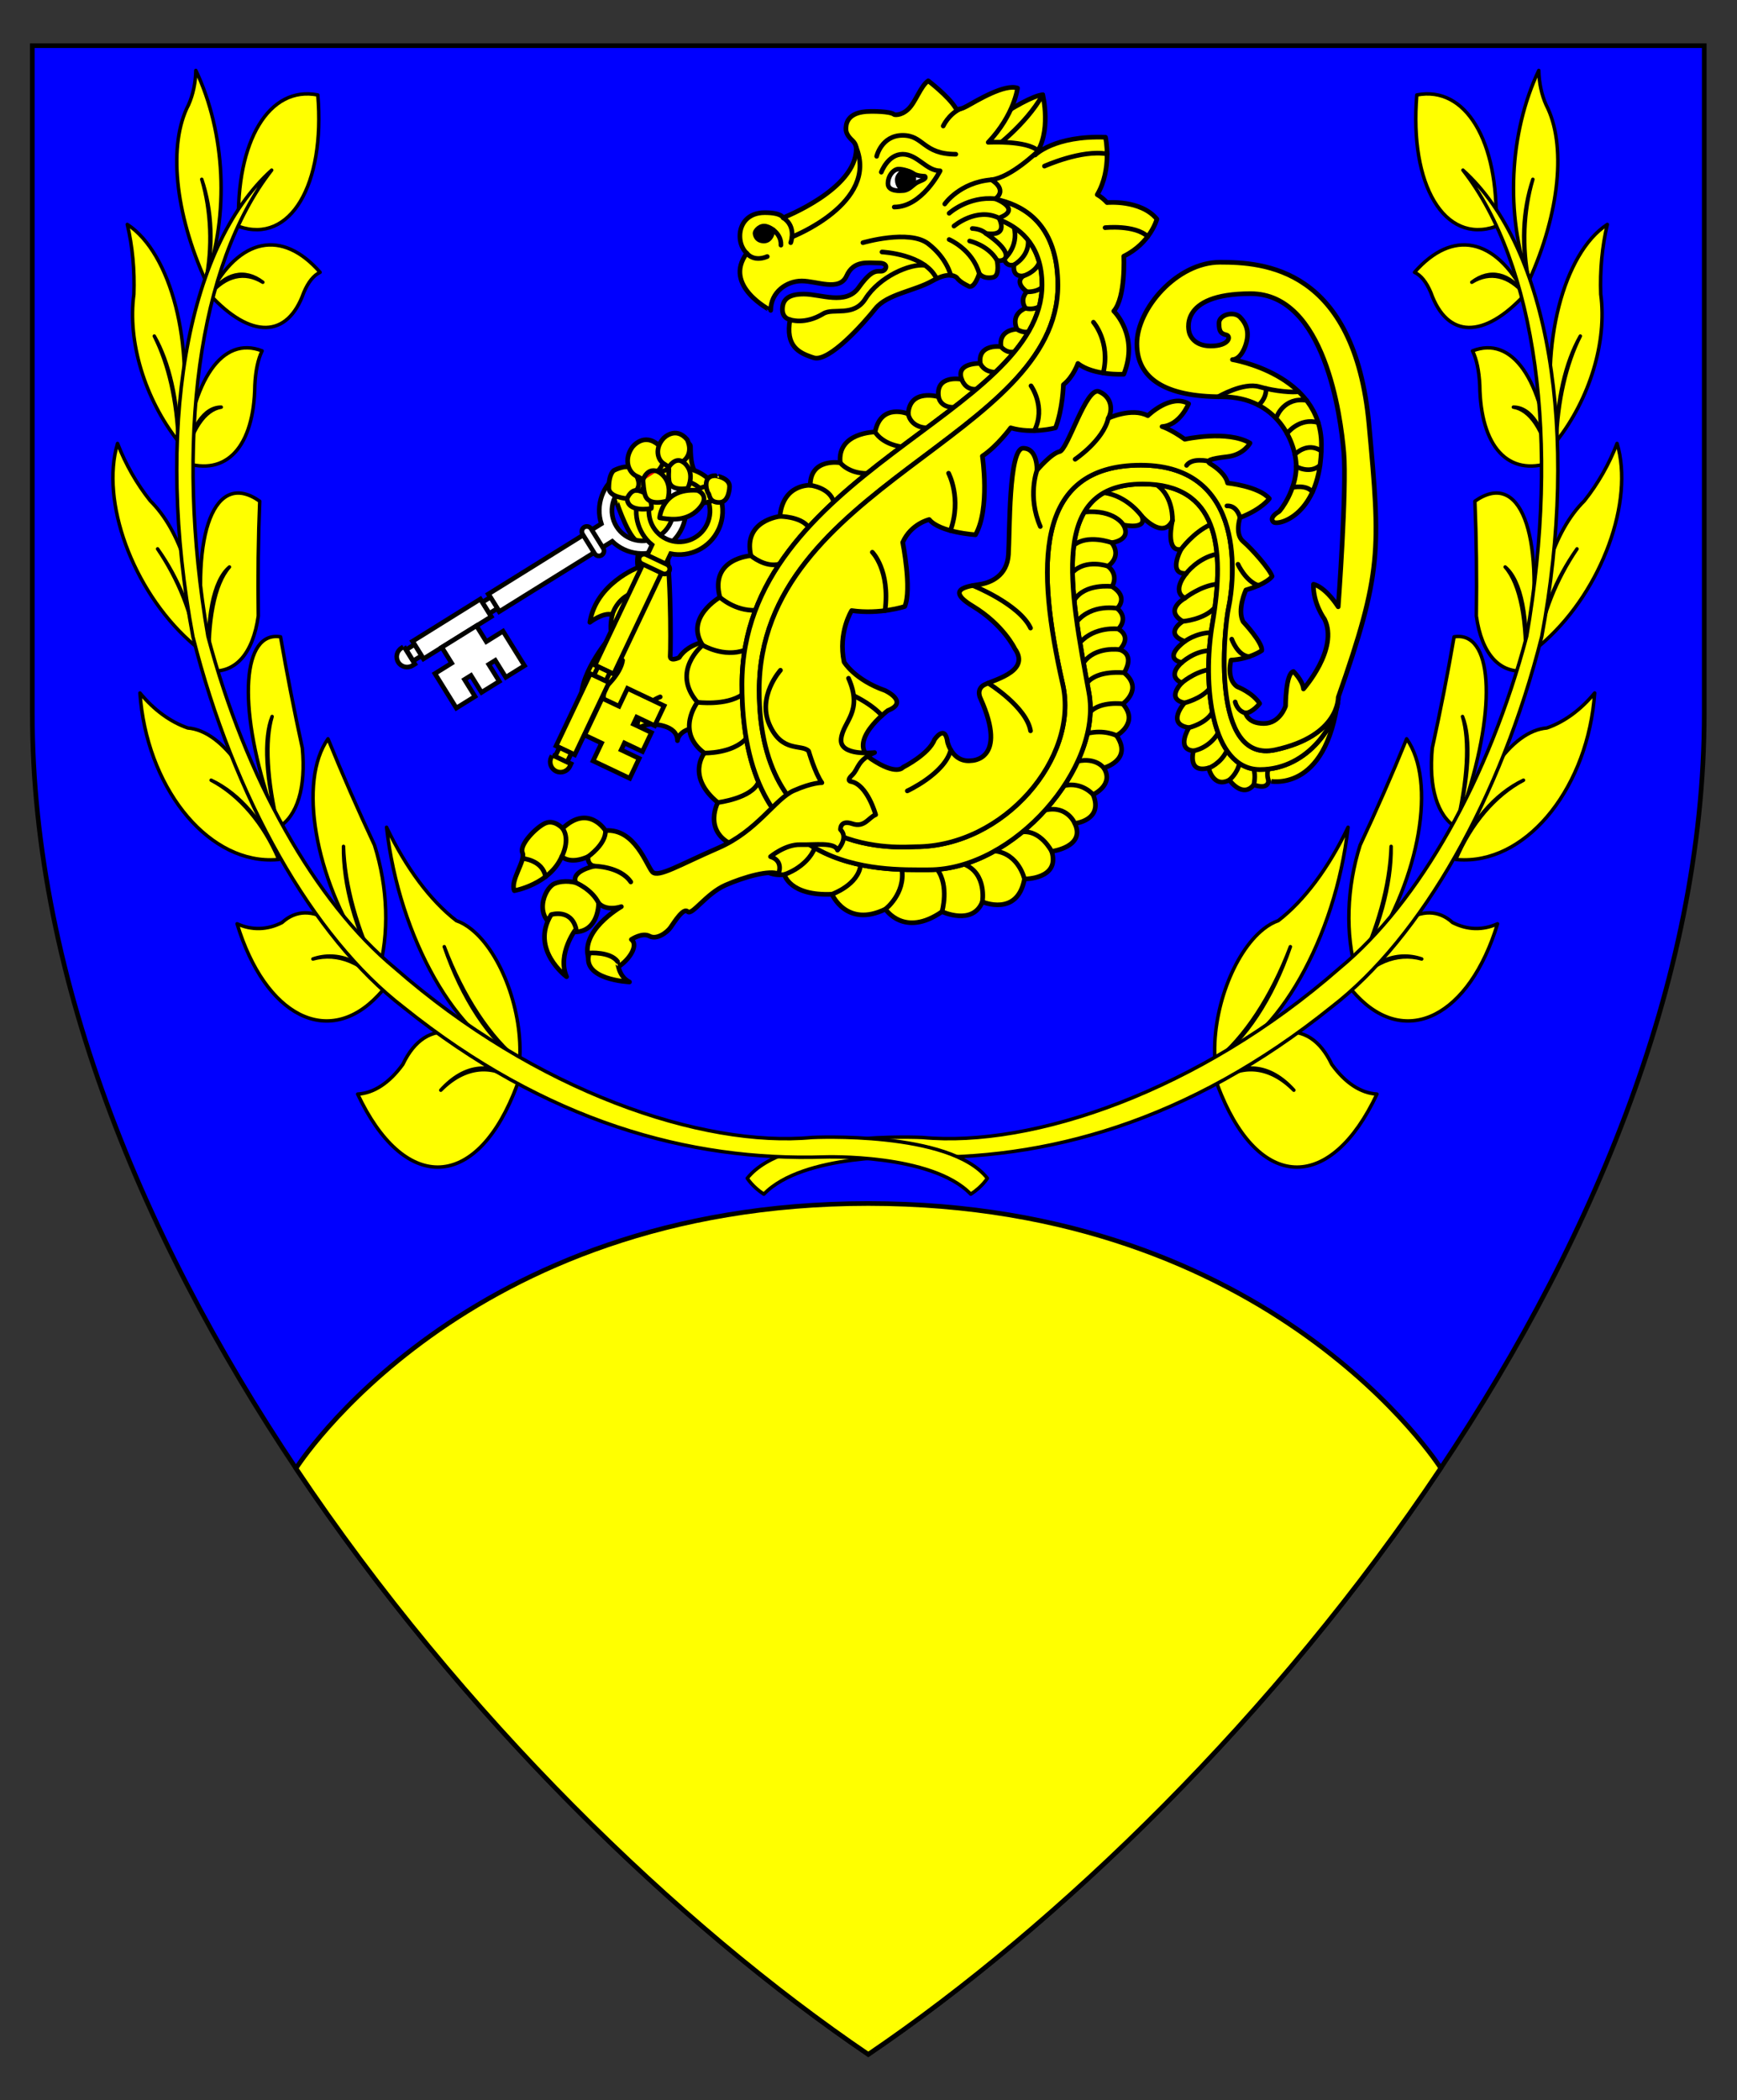 <?xml version="1.0" encoding="utf-8"?>
<!-- Generator: Adobe Illustrator 15.0.0, SVG Export Plug-In . SVG Version: 6.00 Build 0)  -->
<!DOCTYPE svg PUBLIC "-//W3C//DTD SVG 1.1//EN" "http://www.w3.org/Graphics/SVG/1.1/DTD/svg11.dtd">
<svg version="1.1" id="Field" xmlns="http://www.w3.org/2000/svg" xmlns:xlink="http://www.w3.org/1999/xlink" x="0px" y="0px"
	 width="373.75px" height="451.681px" viewBox="0 0 373.75 451.681" enable-background="new 0 0 373.75 451.681"
	 xml:space="preserve">
<rect x="0" y="0" width="373.75" height="451.681" fill="#333333" stroke="none"/>
<path fill="#0000FF" stroke="#000000" stroke-miterlimit="10" d="M366.703,9.828v143.516c0,115.989-100.547,234.656-179.875,288.484
	C107.5,388,6.953,269.333,6.953,153.344V9.828H366.703z"/>
<path fill="#FFFF00" stroke="#000000" stroke-miterlimit="10" d="M310.013,315.74c-35.523,53.134-82.188,98.27-123.185,126.088
	c-40.981-27.808-87.625-72.92-123.144-126.027c0,0,35.972-56.968,123.144-56.968S310.013,315.74,310.013,315.74z"/>
<g>
	<g>
		<path fill="#FFFF00" stroke="#000000" stroke-linecap="round" stroke-linejoin="round" stroke-miterlimit="3" d="M153.414,137.663
			c0,0-5.123,0.341-7.274,3.752c0,0-2.077,1.024-1.93-0.41c0.149-1.432,0.223-22.515-1.484-25.38h-4.75c0,0-1.261,4.708-0.668,6.413
			c0,0-9.053,3.412-10.39,11.804c0,0,2.895-2.252,4.824-1.638c0,0-0.668,2.865-0.073,4.368c0,0-6.828,7.641-6.606,13.917
			c0,0,3.042-0.272,5.047-2.523c0,0-1.781,9.824,1.409,14.191c0,0,4.675-6.414,8.685-6.414c0,0,5.566,0,5.566,3.547
			c0,0,0.073-2.934,5.789-2.934L153.414,137.663z"/>
		<path fill="none" stroke="#000000" stroke-linecap="round" stroke-linejoin="round" stroke-miterlimit="3" d="M131.742,132.204
			c0,0,0.892-3.48,4.452-4.708"/>
		<path fill="none" stroke="#000000" stroke-linecap="round" stroke-linejoin="round" stroke-miterlimit="3" d="M130.109,147.966
			c0,0,3.414-2.969,3.858-5.937"/>
		<path fill="none" stroke="#000000" stroke-linecap="round" stroke-linejoin="round" stroke-miterlimit="3" d="M136.995,156.846
			c0,0,0-4.924,5.063-6.97"/>
	</g>
	<g>
		<path fill="#FFFF00" stroke="#000000" stroke-linecap="round" stroke-linejoin="round" stroke-miterlimit="3" d="M136.938,116.307
			c0,0,3.963,2.623,6.605-0.682c2.746-3.434,7.946-8.575,10.916-9.621c-4.113-3.458-5.879-3.502-5.879-9.915
			c0-3.301-15.278,1.66-16.317,10.666C132.262,106.755,134.79,114.789,136.938,116.307z"/>
		<g>
			<path fill="#FFFFFF" stroke="#000000" stroke-miterlimit="10" d="M141.731,115.323c-3.098,1.926-7.161,0.991-9.075-2.089
				c-1.914-3.079-0.954-7.137,2.144-9.063c3.099-1.925,7.162-0.99,9.075,2.09C145.79,109.341,144.831,113.398,141.731,115.323z
				 M105.058,127.772l2.345,3.774l24.332-15.123c2.992,2.915,7.707,3.526,11.433,1.21c4.382-2.723,5.739-8.461,3.032-12.816
				c-2.707-4.355-8.453-5.678-12.834-2.955c-3.726,2.316-5.265,6.813-3.977,10.786L105.058,127.772z"/>
			<path fill="#FFFFFF" stroke="#000000" stroke-miterlimit="10" d="M129.445,119.405c-0.508,0.315-1.175,0.16-1.49-0.348
				l-2.601-4.185c-0.316-0.508-0.16-1.175,0.347-1.491l0,0c0.508-0.315,1.175-0.159,1.491,0.348l2.601,4.185
				C130.108,118.422,129.953,119.09,129.445,119.405L129.445,119.405z"/>
			
				<rect x="94.962" y="126.681" transform="matrix(0.528 0.849 -0.849 0.528 160.777 -18.671)" fill="#FFFFFF" stroke="#000000" stroke-miterlimit="10" width="4.444" height="17.202"/>
			<polygon fill="#FFFFFF" stroke="#000000" stroke-miterlimit="10" points="95.066,139.214 97.187,142.625 93.583,144.865 
				98.19,152.278 102.206,149.783 99.943,146.142 101.346,145.271 103.609,148.91 105.52,147.723 107.431,146.536 105.168,142.895 
				106.571,142.023 108.834,145.663 112.85,143.167 108.241,135.753 104.636,137.994 102.517,134.583 			"/>
			<path fill="#FFFFFF" stroke="#000000" stroke-miterlimit="10" d="M86.916,139.048l2.346,3.773l-0.508,0.316
				c-1.042,0.647-2.413,0.328-3.06-0.715c-0.647-1.041-0.328-2.412,0.714-3.059l0.388-0.241"/>
			
				<rect x="103.935" y="129.175" transform="matrix(0.528 0.849 -0.849 0.528 160.326 -28.013)" fill="#FFFFFF" stroke="#000000" stroke-miterlimit="10" width="2.848" height="2.05"/>
			
				<rect x="87.559" y="139.325" transform="matrix(0.528 0.849 -0.849 0.528 161.253 -9.293)" fill="#FFFFFF" stroke="#000000" stroke-miterlimit="10" width="2.848" height="2.107"/>
		</g>
		<g>
			<path fill="#FFFF00" stroke="#000000" stroke-miterlimit="10" d="M152.127,112.754c-1.563,3.295-5.487,4.707-8.763,3.152
				c-3.275-1.554-4.663-5.486-3.1-8.781c1.564-3.296,5.488-4.708,8.763-3.152C152.303,105.527,153.691,109.458,152.127,112.754z
				 M128.018,143.064l4.014,1.906l12.282-25.882c4.093,0.833,8.389-1.204,10.27-5.167c2.211-4.66,0.249-10.221-4.384-12.419
				s-10.181-0.203-12.393,4.458c-1.88,3.964-0.742,8.579,2.491,11.223L128.018,143.064z"/>
			<path fill="#FFFF00" stroke="#000000" stroke-miterlimit="10" d="M144.002,122.834c-0.256,0.54-0.901,0.77-1.441,0.513
				l-4.452-2.112c-0.541-0.256-0.77-0.901-0.515-1.441l0,0c0.257-0.54,0.903-0.77,1.442-0.514l4.451,2.112
				C144.028,121.648,144.258,122.294,144.002,122.834L144.002,122.834z"/>
			
				<rect x="123.237" y="145.039" transform="matrix(0.903 0.429 -0.429 0.903 77.97 -38.947)" fill="#FFFF00" stroke="#000000" stroke-miterlimit="10" width="4.444" height="17.202"/>
			<polygon fill="#FFFF00" stroke="#000000" stroke-miterlimit="10" points="125.805,158.092 129.434,159.814 127.614,163.647 
				135.5,167.389 137.527,163.118 133.655,161.28 134.363,159.789 138.235,161.626 139.2,159.593 140.165,157.561 136.292,155.723 
				137,154.23 140.873,156.068 142.9,151.797 135.013,148.055 133.194,151.889 129.566,150.167 			"/>
			<path fill="#FFFF00" stroke="#000000" stroke-miterlimit="10" d="M118.861,162.363l4.014,1.904l-0.257,0.541
				c-0.526,1.108-1.851,1.581-2.96,1.055c-1.107-0.525-1.58-1.852-1.054-2.959l0.195-0.412"/>
			
				<rect x="128.162" y="143.918" transform="matrix(0.903 0.429 -0.429 0.903 74.687 -41.57)" fill="#FFFF00" stroke="#000000" stroke-miterlimit="10" width="2.849" height="2.05"/>
			
				<rect x="119.896" y="161.309" transform="matrix(0.903 0.429 -0.429 0.903 81.297 -36.329)" fill="#FFFF00" stroke="#000000" stroke-miterlimit="10" width="2.848" height="2.107"/>
		</g>
		<g>
			<path fill="#FFFF00" stroke="#000000" stroke-linecap="round" stroke-linejoin="round" stroke-miterlimit="3" d="
				M132.114,101.161c0,0,3.265-1.707,4.229,0c0.965,1.704,1.559,3.001,0.595,4.298c0,0,1.336,0.068,2.448,1.091
				c0,0,1.04,1.707,0.743,2.798c0,0-5.047,1.023-5.196-2.116c0,0-3.932-0.257-3.932-2.277
				C131.001,101.774,132.114,101.161,132.114,101.161z"/>
			<path fill="#FFFF00" stroke="#000000" stroke-linecap="round" stroke-linejoin="round" stroke-miterlimit="3" d="M136.047,96.18
				c0,0,2.487-3.377,5.789-0.342c0,0,2.264,3.104-0.372,5.527c0,0,3.563,1.5,2.153,6.345c0,0-4.081,1.363-4.825-1.296
				c-0.742-2.661,0.223-3.138-1.707-3.958C135.156,101.638,134.19,98.772,136.047,96.18z"/>
			<path fill="#FFFF00" stroke="#000000" stroke-linecap="round" stroke-linejoin="round" stroke-miterlimit="3" d="M142.787,94.25
				c0,0,2.559-2.683,5.066,0.284c0,0,1.596,2.92-0.976,4.759c0,0,2.914,1.661,1.116,5.724c0,0-3.705,0.776-4.034-1.608
				c-0.33-2.386,0.564-2.702-1.012-3.605C141.369,98.9,140.871,96.315,142.787,94.25z"/>
			<path fill="#FF0000" stroke="#000000" stroke-linecap="round" stroke-linejoin="round" stroke-miterlimit="3" d="
				M138.292,103.404c0,0,0.789-2.907,3.172-2.039"/>
			<path fill="#FF0000" stroke="#000000" stroke-linecap="round" stroke-linejoin="round" stroke-miterlimit="3" d="
				M134.933,107.232c0,0,0.658-1.773,2.005-1.773"/>
			<path fill="none" stroke="#000000" stroke-linecap="round" stroke-linejoin="round" stroke-miterlimit="3" d="M143.948,100.402
				c0,0,1.264-2.107,2.929-1.109"/>
			<path fill="#FFFF00" stroke="#000000" stroke-linecap="round" stroke-linejoin="round" stroke-miterlimit="3" d="
				M149.158,105.914c0,0,1.979-1.501,3.116-1.273c0,0,1.882,1.229,1.634,2.775c0,0-2.028,1.063-3.711,0.646
				C148.514,107.642,149.158,105.914,149.158,105.914z"/>
			<path fill="#FFFF00" stroke="#000000" stroke-linecap="round" stroke-linejoin="round" stroke-miterlimit="3" d="
				M141.937,111.373c0,0,0.443-6.46,8.113-5.914c0,0,3.065,1.092,0.247,4.048C147.476,112.464,143.568,111.6,141.937,111.373z"/>
			<path fill="#FFFF00" stroke="#000000" stroke-linecap="round" stroke-linejoin="round" stroke-miterlimit="3" d="
				M156.976,104.617c0,0,0,3.444-2.227,3.444s-2.027-1.692-2.326-1.965c-0.297-0.273-1.488-3.792,1.507-3.792
				C153.93,102.304,156.976,102.729,156.976,104.617z"/>
		</g>
	</g>
	<g>
		<path fill="#FFFF00" stroke="#000000" stroke-linecap="round" stroke-linejoin="round" stroke-miterlimit="3" d="M287.943,149.989
			c0,5.186-6.285,15.511-16.825,15.511c-10.537,0-12.467-18.33-10.241-31.385c2.852-16.716,1.04-30.02-14.991-30.02
			c-20.186,0-15.74,22.318-11.576,44.893c2.967,16.103-16.18,38.072-34.439,38.072c-10.686,0-40.222,1.365-40.222-39.846
			c0-45.713,64.566-57.903,64.566-85.968c0-15.965-16.92-15.419-16.92-15.419l2.599,8.05c0,0,4.674,2.593,6.156,1.842
			c0,0,0.372,1.707,2.152,1.229c0,0-0.594,2.661,2.006,2.389c0,0-2.144,1.229,0.741,3.411c0,0-1.632,1.5-0.294,3.547
			c0,0-3.266,1.092-1.855,4.503c0,0-3.953,0.004-3.416,3.753c0,0-5.047-0.687-4.454,3.615c0,0-5.333-0.235-4.008,3.411
			c0,0-5.64-1.092-4.971,3.753c0,0-6.234-1.842-6.531,3.684c0,0-5.862-2.456-7.125,3.889c0,0-8.21,0.102-7.496,6.619
			c0,0-6.456-1.091-6.456,4.844c0,0-5.863-0.341-6.531,6.687c0,0-8.014,0.887-6.234,8.46c0,0-8.906,0.546-6.678,8.938
			c0,0-7.646,4.367-3.712,10.302c0,0-6.924,5.594-1.124,12.281c0,0-4.813,6.277,1.496,10.917c0,0-4.007,4.979,2.895,10.643
			c0,0-4.084,7.643,6.009,10.098c0,0,2.598,6.141,8.315,5.39c0,0,1.112,4.64,10.241,4.231c0,0,3.116,7.3,11.503,3.206
			c0,0,4.006,6.209,12.172,0.547c0,0,6.604,3.07,8.681-2.115c0,0,7.571,3.274,9.056-4.913c0,0,7.72,0.067,5.863-5.936
			c0,0,7.349-0.955,4.973-6.004c0,0,6.233-0.683,3.932-6.208c0,0,4.603-2.116,2.302-5.732c0,0,6.309-1.705,2.747-6.959
			c0,0,4.972-2.729,1.334-6.823c0,0,4.53-3.206,0.299-6.686c0,0,2.521-3.821-0.968-4.98c0,0,2.821-2.594-0.295-4.436
			c0,0,2.376-2.184-0.223-4.435c0,0,2.599-2.388-1.113-4.707c0,0,1.556-2.389-0.89-4.368c0,0,3.116-1.978,0.817-5.049
			c0,0,4.377-0.477,2.521-3.82c0,0,5.27,1.159,3.935-1.911c0,0,4.529,5.185,6.606,0.955c0,0-1.635,6.823,1.853,6.208
			c0,0-2.967,5.391,1.116,5.185c0,0-3.266,3.685-0.299,5.323c0,0-4.602,2.524-0.444,4.98c0,0-4.231,2.593,0.444,4.299
			c0,0-4.972,3.479-0.666,4.57c0,0-3.417,2.729,0,4.367c0,0-3.49,3.411,0.593,4.298c0,0-4.083,4.572,0.964,5.322
			c0,0-2.894,4.64,0.966,4.98c0,0-1.409,4.913,3.264,3.685c0,0,0.968,4.435,4.456,2.593c0,0,2.819,4.025,5.269,1.023
			c0,0,2.894,1.228,3.19-0.819C272.975,167.956,285.369,170.958,287.943,149.989z"/>
		<g>
			<path fill="none" stroke="#000000" stroke-linecap="round" stroke-linejoin="round" stroke-miterlimit="3" d="M216.049,55.72
				c0,0,3.193-2.581,2.152-6.835"/>
			<path fill="none" stroke="#000000" stroke-linecap="round" stroke-linejoin="round" stroke-miterlimit="3" d="M218.201,56.948
				c0,0,3.319-1.808,3.023-5.302"/>
			<path fill="none" stroke="#000000" stroke-linecap="round" stroke-linejoin="round" stroke-miterlimit="3" d="M220.207,59.337
				c0,0,2.537-0.717,3.418-2.856"/>
			<path fill="none" stroke="#000000" stroke-linecap="round" stroke-linejoin="round" stroke-miterlimit="3" d="M220.948,62.748
				c0,0,1.894,0.181,3.257-0.921"/>
			<path fill="none" stroke="#000000" stroke-linecap="round" stroke-linejoin="round" stroke-miterlimit="3" d="M220.654,66.295
				c0,0,1.468,0.456,2.938-0.325"/>
			<path fill="none" stroke="#000000" stroke-linecap="round" stroke-linejoin="round" stroke-miterlimit="3" d="M218.799,70.799
				c0,0,1.257,0.898,2.519,0.538"/>
			<path fill="none" stroke="#000000" stroke-linecap="round" stroke-linejoin="round" stroke-miterlimit="3" d="M215.383,74.552
				c0,0,1.09,1.5,2.89,1.111"/>
			<path fill="none" stroke="#000000" stroke-linecap="round" stroke-linejoin="round" stroke-miterlimit="3" d="M210.929,78.167
				c0,0,0.719,1.876,3.246,1.876"/>
			<path fill="none" stroke="#000000" stroke-linecap="round" stroke-linejoin="round" stroke-miterlimit="3" d="M206.921,81.578
				c0,0,0.744,2.411,3.19,2.107"/>
			<path fill="none" stroke="#000000" stroke-linecap="round" stroke-linejoin="round" stroke-miterlimit="3" d="M201.95,85.331
				c0,0,0.223,2.284,3.282,2.284"/>
			<path fill="none" stroke="#000000" stroke-linecap="round" stroke-linejoin="round" stroke-miterlimit="3" d="M195.419,89.015
				c0,0,0.348,2.798,3.972,3.018"/>
			<path fill="none" stroke="#000000" stroke-linecap="round" stroke-linejoin="round" stroke-miterlimit="3" d="M188.294,92.904
				c0,0,1.312,2.503,5.658,3.183"/>
			<path fill="none" stroke="#000000" stroke-linecap="round" stroke-linejoin="round" stroke-miterlimit="3" d="M180.798,99.523
				c0,0,1.73,2.296,5.743,2.296"/>
			<path fill="none" stroke="#000000" stroke-linecap="round" stroke-linejoin="round" stroke-miterlimit="3" d="M174.342,104.367
				c0,0,4.206,0.477,5.045,3.591"/>
			<path fill="none" stroke="#000000" stroke-linecap="round" stroke-linejoin="round" stroke-miterlimit="3" d="M167.811,111.054
				c0,0,4.477,0,6.167,2.314"/>
			<path fill="none" stroke="#000000" stroke-linecap="round" stroke-linejoin="round" stroke-miterlimit="3" d="M161.577,119.514
				c0,0,3.058,2.623,6.115,1.805"/>
			<path fill="none" stroke="#000000" stroke-linecap="round" stroke-linejoin="round" stroke-miterlimit="3" d="M154.898,128.452
				c0,0,3.24,2.979,7.634,2.797"/>
			<path fill="none" stroke="#000000" stroke-linecap="round" stroke-linejoin="round" stroke-miterlimit="3" d="M151.187,138.754
				c0,0,4.523,2.729,9.048,1.072"/>
			<path fill="none" stroke="#000000" stroke-linecap="round" stroke-linejoin="round" stroke-miterlimit="3" d="M150.063,151.035
				c0,0,6.072,0.797,9.613-1.612"/>
			<path fill="none" stroke="#000000" stroke-linecap="round" stroke-linejoin="round" stroke-miterlimit="3" d="M151.559,161.952
				c0,0,6.01,0.171,9.008-3.122"/>
			<path fill="none" stroke="#000000" stroke-linecap="round" stroke-linejoin="round" stroke-miterlimit="3" d="M154.453,172.595
				c0,0,7.309-0.886,8.755-4.396"/>
			<path fill="none" stroke="#000000" stroke-linecap="round" stroke-linejoin="round" stroke-miterlimit="3" d="M160.462,182.693
				c0,0,6.57-2.217,6.912-7.247"/>
			<path fill="none" stroke="#000000" stroke-linecap="round" stroke-linejoin="round" stroke-miterlimit="3" d="M168.777,188.083
				c0,0,4.787-1.5,6.551-5.731"/>
			<path fill="none" stroke="#000000" stroke-linecap="round" stroke-linejoin="round" stroke-miterlimit="3" d="M179.019,192.314
				c0,0,5.694-1.996,6.165-6.321"/>
			<path fill="none" stroke="#000000" stroke-linecap="round" stroke-linejoin="round" stroke-miterlimit="3" d="M190.521,195.52
				c0,0,4.284-3.291,3.543-8.511"/>
			<path fill="none" stroke="#000000" stroke-linecap="round" stroke-linejoin="round" stroke-miterlimit="3" d="M202.693,196.067
				c0,0,1.594-5.511-1.023-9.077"/>
			<path fill="none" stroke="#000000" stroke-linecap="round" stroke-linejoin="round" stroke-miterlimit="3" d="M211.374,193.952
				c0,0,1.041-6.073-3.919-8.085"/>
			<path fill="none" stroke="#000000" stroke-linecap="round" stroke-linejoin="round" stroke-miterlimit="3" d="M220.43,189.04
				c0,0-1.188-5.425-6.395-6.028"/>
			<path fill="none" stroke="#000000" stroke-linecap="round" stroke-linejoin="round" stroke-miterlimit="3" d="M226.293,183.104
				c0,0-2.338-4.589-6.308-4.178"/>
			<path fill="none" stroke="#000000" stroke-linecap="round" stroke-linejoin="round" stroke-miterlimit="3" d="M231.266,177.099
				c0,0-1.613-3.958-6.358-2.876"/>
			<path fill="none" stroke="#000000" stroke-linecap="round" stroke-linejoin="round" stroke-miterlimit="3" d="M235.197,170.891
				c0,0-2.354-2.798-6.219-1.919"/>
			<path fill="none" stroke="#000000" stroke-linecap="round" stroke-linejoin="round" stroke-miterlimit="3" d="M237.499,165.159
				c0,0-1.633-2.285-5.581-1.458"/>
			<path fill="none" stroke="#000000" stroke-linecap="round" stroke-linejoin="round" stroke-miterlimit="3" d="M240.246,158.199
				c0,0-2.655-1.365-6.267-0.458"/>
			<path fill="none" stroke="#000000" stroke-linecap="round" stroke-linejoin="round" stroke-miterlimit="3" d="M241.58,151.376
				c0,0-4.638-0.63-6.977,1.705"/>
			<path fill="none" stroke="#000000" stroke-linecap="round" stroke-linejoin="round" stroke-miterlimit="3" d="M241.879,144.69
				c0,0-5.733-0.667-7.958,2.183"/>
			<path fill="none" stroke="#000000" stroke-linecap="round" stroke-linejoin="round" stroke-miterlimit="3" d="M240.911,139.71
				c0,0-5.341-0.769-7.779,2.859"/>
			<path fill="none" stroke="#000000" stroke-linecap="round" stroke-linejoin="round" stroke-miterlimit="3" d="M240.616,135.274
				c0,0-4.972-0.665-8.237,2.911"/>
			<path fill="none" stroke="#000000" stroke-linecap="round" stroke-linejoin="round" stroke-miterlimit="3" d="M240.394,130.84
				c0,0-5.417-1.074-8.7,2.863"/>
			<path fill="none" stroke="#000000" stroke-linecap="round" stroke-linejoin="round" stroke-miterlimit="3" d="M239.28,126.133
				c0,0-5.9-0.752-8.145,2.971"/>
			<path fill="none" stroke="#000000" stroke-linecap="round" stroke-linejoin="round" stroke-miterlimit="3" d="M238.391,121.765
				c0,0-4.749-1.654-7.623,1.347"/>
			<path fill="none" stroke="#000000" stroke-linecap="round" stroke-linejoin="round" stroke-miterlimit="3" d="M239.208,116.716
				c0,0-5.16-1.91-8.146,0.546"/>
			<path fill="none" stroke="#000000" stroke-linecap="round" stroke-linejoin="round" stroke-miterlimit="3" d="M241.729,112.896
				c0,0-1.909-3.36-8.407-2.775"/>
			<path fill="none" stroke="#000000" stroke-linecap="round" stroke-linejoin="round" stroke-miterlimit="3" d="M245.663,110.985
				c0,0-3.026-4.315-8.122-5.03"/>
			<path fill="none" stroke="#000000" stroke-linecap="round" stroke-linejoin="round" stroke-miterlimit="3" d="M252.27,111.94
				c0,0,0.296-5.134-3.406-7.677"/>
			<path fill="none" stroke="#000000" stroke-linecap="round" stroke-linejoin="round" stroke-miterlimit="3" d="M254.122,118.149
				c0,0,2.636-3.65,6.334-5.328"/>
			<path fill="none" stroke="#000000" stroke-linecap="round" stroke-linejoin="round" stroke-miterlimit="3" d="M255.238,123.334
				c0,0,2.393-3.291,6.604-4.179"/>
			<path fill="none" stroke="#000000" stroke-linecap="round" stroke-linejoin="round" stroke-miterlimit="3" d="M254.939,128.657
				c0,0,3.285-2.644,6.96-3.038"/>
			<path fill="none" stroke="#000000" stroke-linecap="round" stroke-linejoin="round" stroke-miterlimit="3" d="M254.495,133.637
				c0,0,4.601-0.357,6.909-2.979"/>
			<path fill="none" stroke="#000000" stroke-linecap="round" stroke-linejoin="round" stroke-miterlimit="3" d="M254.939,137.937
				c0,0,2.292-1.775,5.645-1.901"/>
			<path fill="none" stroke="#000000" stroke-linecap="round" stroke-linejoin="round" stroke-miterlimit="3" d="M254.273,142.506
				c0,0,2.651-2.472,5.92-2.573"/>
			<path fill="none" stroke="#000000" stroke-linecap="round" stroke-linejoin="round" stroke-miterlimit="3" d="M254.273,146.874
				c0,0,2.522-2.235,5.78-2.85"/>
			<path fill="none" stroke="#000000" stroke-linecap="round" stroke-linejoin="round" stroke-miterlimit="3" d="M254.866,151.172
				c0,0,3.486-0.836,5.346-2.997"/>
			<path fill="none" stroke="#000000" stroke-linecap="round" stroke-linejoin="round" stroke-miterlimit="3" d="M255.83,156.494
				c0,0,3.624-0.836,5.044-3.326"/>
			<path fill="none" stroke="#000000" stroke-linecap="round" stroke-linejoin="round" stroke-miterlimit="3" d="M256.796,161.474
				c0,0,3.209-0.403,5.313-3.811"/>
			<path fill="none" stroke="#000000" stroke-linecap="round" stroke-linejoin="round" stroke-miterlimit="3" d="M260.06,165.159
				c0,0.102,2.674-0.987,3.934-3.742"/>
			<path fill="none" stroke="#000000" stroke-linecap="round" stroke-linejoin="round" stroke-miterlimit="3" d="M264.516,167.751
				c0,0,1.744-1.381,2.161-3.58"/>
			<path fill="none" stroke="#000000" stroke-linecap="round" stroke-linejoin="round" stroke-miterlimit="3" d="M269.784,168.775
				c0,0,0.495-2.057-0.063-3.387"/>
			<path fill="none" stroke="#000000" stroke-linecap="round" stroke-linejoin="round" stroke-miterlimit="3" d="M272.975,167.956
				c0,0-0.482-1.125-0.132-2.549"/>
		</g>
	</g>
	<path fill="#FFFF00" stroke="#000000" stroke-linecap="round" stroke-linejoin="round" stroke-miterlimit="3" d="M205.067,42.688
		c0,0,22.56-4.366,22.56,18.695c0,32.75-64.269,42.938-64.269,87.059c0,36.935,31.271,33.661,33.644,33.661
		c18.997,0,35.24-19.136,31.666-34.934c-5.687-25.144-6.332-47.123,16.821-47.123c23.156,0,19.99,25.38,18.901,30.475
		c-1.089,5.093-3.86,33.75,9.994,30.748c13.854-3.002,13.559-11.281,13.559-11.281c0,5.186-6.285,15.511-16.825,15.511
		c-10.537,0-12.467-18.33-10.241-31.385c2.852-16.716,1.04-30.02-14.991-30.02c-20.186,0-15.74,22.318-11.576,44.893
		c2.967,16.103-16.18,38.072-34.439,38.072c-10.686,0-40.222,1.365-40.222-39.846c0-45.713,64.566-57.903,64.566-85.968
		c0-15.965-16.92-15.419-16.92-15.419L205.067,42.688z"/>
	<g>
		<path fill="#FFFF00" stroke="#000000" stroke-linecap="round" stroke-linejoin="round" stroke-miterlimit="3" d="M205.067,42.688
			c0,0,22.56-4.366,22.56,18.695c0,32.75-64.269,42.938-64.269,87.059c0,36.935,31.271,33.661,33.644,33.661
			c18.997,0,35.24-19.136,31.666-34.934c-5.687-25.144-6.332-47.123,16.821-47.123c23.156,0,19.99,25.38,18.901,30.475
			c-1.089,5.093-3.86,33.75,9.994,30.748c13.854-3.002,13.559-11.281,13.559-11.281c9.448-26.927,9.104-31.634,6.628-58.652
			c-3.104-33.858-22.784-34.935-32.062-34.935s-17.886,10.03-17.886,17.536c0,7.505,6.159,11.394,18.257,11.394
			s16.031,10.03,16.031,15.011c0,4.981-3.34,9.483-3.785,9.731c-0.445,0.247-2.079,1.321-1.114,2.195
			c0.966,0.873,10.316-1.487,10.316-16.634c0-15.148-19.146-18.289-19.146-18.289s1.632,0.14,2.745-2.862
			c1.11-3.002,0.222-4.913-1.113-6.278c-1.336-1.365-4.526-0.545-4.526,1.297c0,1.843,0.444,2.251,1.559,2.524
			c1.111,0.273,0.668,2.388-3.342,2.388c-4.005,0-4.602-2.865-4.602-2.865s-2.745-8.393,13.211-8.393
			c15.955,0,19.371,26.404,20.037,34.183c0.668,7.778-1.209,33.159-1.209,33.159c-2.993-4.503-5.322-4.845-5.322-4.845
			c-0.146,4.094,2.376,7.505,2.376,7.505c3.117,6.414-4.526,15.011-4.526,15.011c-0.149-1.775-2.152-3.752-2.152-3.752
			c-1.707,0.341-1.707,7.436-1.707,7.436s-1.187,3.752-4.677,3.752c-3.487,0-3.934-2.251-3.934-2.251
			c1.485-0.068,3.044-2.047,3.044-2.047c-1.559-2.388-4.824-3.614-4.824-3.614c-2.449-1.64-1.336-5.732-1.336-5.732
			c4.009-0.205,6.605-2.047,6.605-2.047c0.297-1.638-4.006-6.209-4.006-6.209c-1.34-2.592,0.593-6.823,0.593-6.823
			c4.674-1.364,5.642-2.933,5.642-2.933c-0.521-1.57-4.38-5.937-6.234-7.506c-1.855-1.568-0.669-5.116-0.669-5.116
			c4.749-1.843,6.308-4.095,6.308-4.095c-2.299-2.66-8.98-3.342-8.98-3.342c-0.371-1.773-2.376-3.344-3.637-4.094
			c-1.262-0.75,0-1.161,3.563-1.569c3.563-0.41,4.897-2.935,4.897-2.935c-4.897-2.865-14.026-0.819-14.026-0.819
			c-3.043-2.183-4.899-2.729-4.899-2.729c3.862-0.272,5.716-4.912,5.716-4.912c-3.859-2.252-8.779,2.57-8.779,2.57
			c-3.468-1.82-8.511,0.545-8.511,0.545c0.988-1.728,0.791-4.548-1.978-5.731c-2.773-1.182-6.731,12.555-8.512,12.918
			s-4.849,4.003-4.849,4.003s0.194-4.73-2.971-4.73c-3.167,0-2.869,18.103-3.167,22.834c-0.295,4.73-3.957,6.003-5.738,6.367
			c-1.78,0.364-8.611,0.727-1.979,4.731c6.632,4.001,9.079,9.165,9.079,9.165c3.711,5.186-5.491,6.89-6.9,7.983
			c-1.412,1.091-0.447,2.796-0.447,2.796c5.939,13.305-2.002,13.305-2.002,13.305c-4.083,0.478-5.121-3.958-5.121-3.958
			c-0.521-4.026-2.82-0.545-2.82-0.545c-1.19,3.138-6.753,5.935-6.753,5.935s-1.337,1.91-6.829-1.773
			c-5.491-3.685,3.562-10.438,3.562-10.438c4.676-1.843-0.593-4.299-0.593-4.299c-6.605-2.32-8.831-6.14-8.831-6.14
			c-1.338-6.346,1.633-11.054,1.633-11.054c6.086,0.887,11.428-0.886,11.428-0.886c1.559-3.753-0.444-13.783-0.444-13.783
			c1.781-4.025,5.712-4.912,5.712-4.912c2.302,2.797,9.948,3.274,9.948,3.274c3.19-5.594,1.481-16.921,1.481-16.921
			c3.192-2.114,6.087-6.072,6.087-6.072c4.678,1.364,9.647,0,9.647,0c1.56-4.026,1.706-9.28,1.706-9.28
			c2.154-1.706,3.117-4.571,3.117-4.571c3.342,2.661,9.871,2.319,9.871,2.319c3.342-8.322-2.15-13.576-2.15-13.576
			c2.598-3.002,2.15-11.804,2.15-11.804c5.788-2.867,7.126-7.982,7.126-7.982c-3.487-4.23-10.722-3.549-10.722-3.549
			c-1.146-1.228-2.117-1.706-2.117-1.706c3.266-5.527,1.782-12.349,1.782-12.349c-11.06-0.41-15.141,3.821-15.141,3.821
			c3.636-4.844,1.632-12.964,1.632-12.964c-4.229,0.41-17.813,10.44-17.813,10.44L205.067,42.688z"/>
		<g>
			<path fill="none" stroke="#000000" stroke-linecap="round" stroke-linejoin="round" stroke-miterlimit="3" d="M262.14,85.326
				c0,0,5.381-3.167,8.831-2.144c3.451,1.023,7.449,1.273,8.454,1.035"/>
			<path fill="none" stroke="#000000" stroke-linecap="round" stroke-linejoin="round" stroke-miterlimit="3" d="M270.781,87.125
				c0,0,1.7-1.248,1.639-3.563"/>
			<path fill="none" stroke="#000000" stroke-linecap="round" stroke-linejoin="round" stroke-miterlimit="3" d="M274.755,89.527
				c0,0,1.559-4.184,6.375-3.416"/>
			<path fill="none" stroke="#000000" stroke-linecap="round" stroke-linejoin="round" stroke-miterlimit="3" d="M283.632,90.881
				c-4.049-1.148-6.703,2.337-6.703,2.337"/>
			<path fill="none" stroke="#000000" stroke-linecap="round" stroke-linejoin="round" stroke-miterlimit="3" d="M278.613,97.731
				c0,0,2.674-2.814,5.69-0.727"/>
			<path fill="none" stroke="#000000" stroke-linecap="round" stroke-linejoin="round" stroke-miterlimit="3" d="M278.912,100.342
				c0,0,2.896,1.671,5.114-0.249"/>
			<path fill="none" stroke="#000000" stroke-linecap="round" stroke-linejoin="round" stroke-miterlimit="3" d="M278.095,104.836
				c0,0,3.035-0.708,4.305,0.991"/>
			<path fill="none" stroke="#000000" stroke-linecap="round" stroke-linejoin="round" stroke-miterlimit="3" d="M223.128,101.138
				c0,0-2.104,5.617,0.717,12.098"/>
			<path fill="none" stroke="#000000" stroke-linecap="round" stroke-linejoin="round" stroke-miterlimit="3" d="M231.338,98.772
				c0,0,6.087-4.093,7.128-8.824"/>
			<path fill="none" stroke="#000000" stroke-linecap="round" stroke-linejoin="round" stroke-miterlimit="3" d="M260.053,99.194
				c0,0-3.552-0.832-4.739,0.898"/>
			<path fill="none" stroke="#000000" stroke-linecap="round" stroke-linejoin="round" stroke-miterlimit="3" d="M266.815,111.327
				c0,0-0.595-2.661-2.82-2.524"/>
			<path fill="none" stroke="#000000" stroke-linecap="round" stroke-linejoin="round" stroke-miterlimit="3" d="M266.369,121.355
				c0,0,1.667,3.672,4.412,4.559"/>
			<path fill="none" stroke="#000000" stroke-linecap="round" stroke-linejoin="round" stroke-miterlimit="3" d="M265.032,137.458
				c0,0,1.273,3.616,3.743,3.752"/>
			<path fill="none" stroke="#000000" stroke-linecap="round" stroke-linejoin="round" stroke-miterlimit="3" d="M265.775,150.967
				c0,0,0.401,1.949,2.226,2.388"/>
			<path fill="none" stroke="#000000" stroke-linecap="round" stroke-linejoin="round" stroke-miterlimit="3" d="M212.615,146.915
				c0,0,8.234,5.077,9.127,10.261"/>
			<path fill="none" stroke="#000000" stroke-linecap="round" stroke-linejoin="round" stroke-miterlimit="3" d="M209.326,125.928
				c0,0,9.939,3.958,12.416,9.142"/>
			<path fill="none" stroke="#000000" stroke-linecap="round" stroke-linejoin="round" stroke-miterlimit="3" d="M195.222,170.095
				c0,0,8.072-3.715,9.357-8.81"/>
			<path fill="none" stroke="#000000" stroke-linecap="round" stroke-linejoin="round" stroke-miterlimit="3" d="M178.275,147.488
				c0,0,7.57,2.114,11.48,6.394"/>
			<path fill="none" stroke="#000000" stroke-linecap="round" stroke-linejoin="round" stroke-miterlimit="3" d="M187.7,118.764
				c0,0,3.849,3.827,2.736,12.56"/>
			<path fill="none" stroke="#000000" stroke-linecap="round" stroke-linejoin="round" stroke-miterlimit="3" d="M204.103,101.774
				c0,0,2.893,5.413,0.396,12.336"/>
			<path fill="none" stroke="#000000" stroke-linecap="round" stroke-linejoin="round" stroke-miterlimit="3" d="M221.84,82.979
				c0,0,3.267,4.535,0.735,9.638"/>
			<path fill="none" stroke="#000000" stroke-linecap="round" stroke-linejoin="round" stroke-miterlimit="3" d="M235.273,69.297
				c0,0,3.711,4.23,2.1,10.924"/>
			<path fill="none" stroke="#000000" stroke-linecap="round" stroke-linejoin="round" stroke-miterlimit="3" d="M237.779,48.966
				c0,0,6.397-0.683,9.173,1.906"/>
			<path fill="none" stroke="#000000" stroke-linecap="round" stroke-linejoin="round" stroke-miterlimit="3" d="M224.734,35.729
				c0,0,8.016-3.615,13.473-2.619"/>
			<path fill="none" stroke="#000000" stroke-linecap="round" stroke-linejoin="round" stroke-miterlimit="3" d="M213.379,32.25
				c0,0,7.275-5.254,10.984-11.872"/>
		</g>
	</g>
	<g>
		<path fill="#FFFF00" stroke="#000000" stroke-linecap="round" stroke-linejoin="round" stroke-miterlimit="3" d="M160.687,54.469
			c0,0-1.479-1.182-1.479-3.729c0-2.548,1.677-5.004,5.336-5.004c3.663,0,3.959,1.092,3.959,1.092S184.239,40.732,184.239,32
			c0,0,0.083-0.944-0.843-1.798c-0.928-0.852-1.373-1.67-1.373-2.42s-0.074-3.822,5.306-3.822c0,0,4.249-0.085,5.085,0.684
			c0,0,1.354,0.357,2.969-1.126c1.614-1.484,2.671-4.981,4.341-6.141c0,0,4.304,3.275,5.863,5.8c0,0,0.223,0.887,2.447-0.341
			c2.228-1.229,8.167-4.845,10.911-3.89c0,0-0.669,5.731-6.309,11.667c0,0,8.312-0.478,10.762,1.842c0,0-5.863,5.731-10.094,6.209
			c0,0,3.563,1.979,0.892,4.094c0,0,5.861,2.217,0.743,4.127c0,0,2.337,4.127-2.821,3.309c0,0,5.529,3.548,4.117,5.424
			c0,0-0.555,0.683-1.704,0.376c0,0,0.676,3.207-0.757,3.616c0,0-1.931,0.59-3.067-0.772c0,0-1.091,3.685-2.521,2.592
			c0,0-1.636-0.729-2.328-1.728c0,0-1.384-1.501-5.194,0.682c-3.808,2.184-9.796,2.867-12.271,5.958
			c-2.474,3.094-9.995,11.644-13.31,10.598c-3.316-1.045-6.085-2.546-5.096-8.187c0,0-1.633-0.273-1.633-2.182
			c0-1.911,0.989-3.321,4.602-3.321c3.611,0,9.055,2.456,11.777-1.365c2.72-3.82,3.758-3.548,4.848-3.548
			c1.088,0,1.879-1.773-0.496-1.773c-2.376,0-5.392-0.636-6.925,2.775c-1.537,3.411-6.386,1.091-9.65,1.091
			c-3.266,0-6.677,2.41-6.677,6.324C165.833,66.751,155.441,61.475,160.687,54.469z"/>
		<g>
			<path fill="none" stroke="#000000" stroke-linecap="round" stroke-linejoin="round" stroke-miterlimit="3" d="M170.136,52.195
				c0,0,1.337-3.502-1.632-5.367"/>
			<path fill="none" stroke="#000000" stroke-linecap="round" stroke-linejoin="round" stroke-miterlimit="3" d="M170.435,50.944
				c0,0,18.676-7.301,13.777-19.297"/>
			<path fill="none" stroke="#000000" stroke-linecap="round" stroke-linejoin="round" stroke-miterlimit="3" d="M166.364,49.425
				c0.938,0.713,1.757,1.865,1.671,3.293"/>
			<path stroke="#000000" stroke-linecap="round" stroke-linejoin="round" stroke-miterlimit="3" d="M166.364,49.425
				c0,0-0.26,2.407-1.965,2.407c-1.708,0-1.931-1.365-1.931-1.706c0-0.342,0.741-1.502,1.967-1.502
				C164.945,48.624,165.688,48.911,166.364,49.425z"/>
			<path fill="none" stroke="#000000" stroke-linecap="round" stroke-linejoin="round" stroke-miterlimit="3" d="M203.287,43.871
				c0,0,3.166-4.638,10.018-5.207"/>
			<path fill="none" stroke="#000000" stroke-linecap="round" stroke-linejoin="round" stroke-miterlimit="3" d="M204.226,45.872
				c0,0,4.069-3.73,9.971-3.115"/>
			<path fill="none" stroke="#000000" stroke-linecap="round" stroke-linejoin="round" stroke-miterlimit="3" d="M205.265,48.624
				c0,0,4.838-4.116,9.675-1.739"/>
			<path fill="none" stroke="#000000" stroke-linecap="round" stroke-linejoin="round" stroke-miterlimit="3" d="M209.21,49.148
				c0,0,1.794,0,2.908,1.045"/>
			<path fill="none" stroke="#000000" stroke-linecap="round" stroke-linejoin="round" stroke-miterlimit="3" d="M208.631,51.832
				c0,0,4.006,0.886,5.9,4.162"/>
			<path fill="none" stroke="#000000" stroke-linecap="round" stroke-linejoin="round" stroke-miterlimit="3" d="M204.226,51.513
				c0,0,4.984,2.092,6.481,7.323"/>
			<path fill="none" stroke="#000000" stroke-linecap="round" stroke-linejoin="round" stroke-miterlimit="3" d="M185.672,52.195
				c0,0,9.978-2.925,14.052,0.227c4.058,3.139,4.848,6.79,4.848,6.79"/>
			<path fill="none" stroke="#000000" stroke-linecap="round" stroke-linejoin="round" stroke-miterlimit="3" d="M189.78,54.195
				c0,0,9.202,0.411,11.75,5.732"/>
			<path fill="none" stroke="#000000" stroke-linecap="round" stroke-linejoin="round" stroke-miterlimit="3" d="M169.988,68.751
				c0,0,3.168,1.16,7.175-1.296c2.128-1.305,6.522,0.805,9.054-3.207c2.968-4.708,9.542-7.595,12.806-7.186"/>
			<path fill="#FFFFFF" stroke="#000000" stroke-linecap="round" stroke-linejoin="round" stroke-miterlimit="3" d="M194.034,41.006
				c0,0-2.969,0.318-2.969-1.5c0-1.82,1.286-3.14,2.275-3.14s2.573,0.5,3.265,1.001c0.694,0.5,2.377,0.545,2.377,0.545
				s0.494,0.341-0.446,0.786c-0.941,0.443-1.206,0.409-2.263,1.33C195.215,40.949,194.548,41.006,194.034,41.006z"/>
			<path stroke="#000000" stroke-linecap="round" stroke-linejoin="round" stroke-miterlimit="3" d="M194.473,36.753
				c0,0-1.409,0.681-1.409,1.944c0,1.263,0.983,2.167,1.409,2.167c0,0,2.153-0.291,2.153-2.422
				C196.626,36.497,194.473,36.753,194.473,36.753z"/>
			<path fill="none" stroke="#000000" stroke-linecap="round" stroke-linejoin="round" stroke-miterlimit="3" d="M188.629,33.614
				c0,0,1.037-4.503,5.604-4.503c4.563,0,4.343,4.06,11.428,4.06"/>
			<path fill="none" stroke="#000000" stroke-linecap="round" stroke-linejoin="round" stroke-miterlimit="3" d="M189.629,37.026
				c0,0,1.411-3.855,4.604-3.855c3.189,0,5.082,3.571,8.053,3.571c0,0-3.897,7.789-9.871,7.789"/>
			<path fill="none" stroke="#000000" stroke-linecap="round" stroke-linejoin="round" stroke-miterlimit="3" d="M202.952,27.099
				c0,0,1.075-2.389,3.533-3.643"/>
			<path fill="none" stroke="#000000" stroke-linecap="round" stroke-linejoin="round" stroke-miterlimit="3" d="M160.687,54.469
				c0,0,1.384,1.957,4.404,0.706"/>
		</g>
	</g>
	<g>
		<path fill="#FFFF00" stroke="#000000" stroke-linecap="round" stroke-linejoin="round" stroke-miterlimit="3" d="M167.932,144.147
			c0,0-5.069,5.6-2.365,11.715s6.925,4.1,8.432,5.671c0,0,1.349,4.7,2.845,6.8c0,0-2.056-0.063-6.06,1.708
			c-4.005,1.771-7.841,8.692-16.218,12.323c-8.376,3.63-12.959,6.478-14.192,5.157c-1.233-1.319-3.745-9.385-10.099-8.887
			c0,0-3.614-5.788-9.217-0.474c0,0-1.769-1.979-3.736-1.109c-1.969,0.871-5.649,4.662-4.904,6.347
			c0.746,1.685-2.712,5.975-1.747,8.159c0,0,7.6-1.347,10.218-7.355c0,0,1.617,1.822,5.623,0.051c0,0-0.208,1.734,1.381,2.025
			c0,0-5.12,1.02-3.998,3.557c0,0-2.458-0.727-4.63,0.233c-2.173,0.961-4.929,7.665,1.42,9.817c6.349,2.153,8.055-2.52,8.118-5.679
			c0,0,1.387,1.847,4.893,0.782c0,0-9.591,5.473-6.804,11.774c2.788,6.303,11.881-2.495,8.955-4.708c0,0,2.333-1.577,3.897-0.728
			c1.566,0.849,3.77-0.771,4.535-1.857c0.766-1.083,2.777-4.361,3.682-3.418c0.905,0.942,3.979-3.848,8.098-5.67
			c4.116-1.821,9.668-3.333,11.428-2.419c0,0,1.251-2.792-1.702-3.723c0,0,3.203-2.661,6.382-2.574
			c3.175,0.088,7.418-0.595,8.037,1.171c0,0,2.478-2.589,0.643-4.414c0,0-0.148-2.173,2.525-1.266
			c2.672,0.907,3.513-1.355,5.043-1.93c0,0-1.799-6.518-5.325-7.146c0,0-1.082-0.118,0.29-1.421
			c1.372-1.304,0.999-3.128,4.799-4.809c0,0-7.616,0.882-7.195-2.935c0.421-3.817,4.792-5.801,1.59-13.039"/>
		<g>
			<path fill="none" stroke="#000000" stroke-linecap="round" stroke-linejoin="round" stroke-miterlimit="3" d="M120.89,184.203
				c0,0,1.911-3.568,0.168-6.042"/>
			<path fill="none" stroke="#000000" stroke-linecap="round" stroke-linejoin="round" stroke-miterlimit="3" d="M126.513,184.253
				c0,0,3.931-2.733,3.763-5.619"/>
			<path fill="none" stroke="#000000" stroke-linecap="round" stroke-linejoin="round" stroke-miterlimit="3" d="M127.894,186.278
				c0,0,5.537,0.038,7.833,3.396"/>
			<path fill="none" stroke="#000000" stroke-linecap="round" stroke-linejoin="round" stroke-miterlimit="3" d="M112.443,184.632
				c0,0,4.309,0.306,4.937,3.923"/>
			<path fill="none" stroke="#000000" stroke-linecap="round" stroke-linejoin="round" stroke-miterlimit="3" d="M123.896,189.835
				c0,0,3.43,1.394,4.907,4.372"/>
			<path fill="#FFFF00" stroke="#000000" stroke-linecap="round" stroke-linejoin="round" stroke-miterlimit="3" d="
				M121.914,210.061c0,0-7.938-5.839-3.312-13.356c0,0,4.274-1.346,5.354,3.053C123.957,199.758,119.807,205.175,121.914,210.061z"
				/>
			<path fill="#FFFF00" stroke="#000000" stroke-linecap="round" stroke-linejoin="round" stroke-miterlimit="3" d="
				M135.449,211.187c0,0-10.5-0.438-8.65-6.222c0,0,4.499-0.348,6.087,1.835C132.887,206.8,132.974,209.994,135.449,211.187z"/>
		</g>
	</g>
</g>
<g id="Laurel_1_1_">
	<g>
		
			<path id="path97_2_" fill="#FFFF00" stroke="#000000" stroke-width="0.75" stroke-linecap="round" stroke-linejoin="round" stroke-miterlimit="3" d="
			M321.906,48.688c0.601-18.403-6.581-30.316-17.052-28.266c-1.624,19.415,5.955,32.089,16.935,28.308
			C321.826,48.717,321.867,48.7,321.906,48.688z"/>
		
			<path id="path102_2_" fill="#FFFF00" stroke="#000000" stroke-width="0.75" stroke-linecap="round" stroke-linejoin="round" stroke-miterlimit="3" d="
			M277.648,203.602c-4.056,10.726-9.861,19.547-16.212,24.625c-0.768-10.531,3.907-23.258,10.446-28.427
			c1.048-0.83,2.107-1.434,3.152-1.787c5.581-4.307,10.835-11.335,15.027-20.096c-2.676,23.802-15.31,46.007-28.626,50.31
			C267.908,223.736,273.86,214.692,277.648,203.602z"/>
		
			<path id="path107_2_" fill="#FFFF00" stroke="#000000" stroke-width="0.75" stroke-linecap="round" stroke-linejoin="round" stroke-miterlimit="3" d="
			M299.327,182.031c-0.262,8.344-2.955,18.07-7.515,27.161c-2.366-8.347-2.061-18.241,0.843-27.429
			c3.539-7.546,6.885-15.177,10.009-22.865c6.44,9.082,2.9,29.758-7.911,46.184c-0.943,1.433-1.923,2.806-2.94,4.111
			C296.702,200.163,299.463,190.189,299.327,182.031z"/>
		
			<path id="path112_2_" fill="#FFFF00" stroke="#000000" stroke-width="0.75" stroke-linecap="round" stroke-linejoin="round" stroke-miterlimit="3" d="
			M314.689,154.098c1.565,5.203,1.087,13.75-1.339,23.864c-4.104-2.468-5.968-8.628-5.166-17.081
			c1.781-8.143,3.347-16.125,4.687-23.92c8.196-1.333,9.28,14.568,2.421,35.521c-0.597,1.825-1.245,3.654-1.941,5.481
			C316.104,167.543,316.596,158.779,314.689,154.098z"/>
		
			<path id="path117_2_" fill="#FFFF00" stroke="#000000" stroke-width="0.75" stroke-linecap="round" stroke-linejoin="round" stroke-miterlimit="3" d="
			M323.866,121.939c3.211,3.603,4.777,11.606,4.37,22.343c-5.612,0.597-9.429-3.664-10.574-11.802
			c0.117-8.533,0.015-16.77-0.31-24.685c9.634-6.806,14.947,6.729,11.868,30.234c-0.27,2.05-0.598,4.141-0.984,6.253
			C328.966,133.043,327.363,124.84,323.866,121.939z"/>
		
			<path id="path122_2_" fill="#FFFF00" stroke="#000000" stroke-width="0.75" stroke-linecap="round" stroke-linejoin="round" stroke-miterlimit="3" d="
			M325.634,87.564c3.567,0.574,6.43,4.839,7.989,11.907c-9.109,3.083-15.049-3.391-15.221-16.593
			c-0.147-3.112-0.686-5.663-1.562-7.415c8.529-3.32,15.058,6.018,16.782,24.007C332.27,91.911,329.332,87.537,325.634,87.564z"/>
		
			<path id="path127_2_" fill="#FFFF00" stroke="#000000" stroke-width="0.75" stroke-linecap="round" stroke-linejoin="round" stroke-miterlimit="3" d="
			M316.688,60.7c3.909-2.415,8.004-1.472,11.433,2.631c-8.843,9.61-16.743,9.455-20.243-0.402c-0.941-2.238-2.145-3.739-3.514-4.367
			c8.167-9.328,17.408-7.472,23.757,4.769C324.786,58.686,320.588,57.72,316.688,60.7z"/>
		
			<path id="path132_2_" fill="#FFFF00" stroke="#000000" stroke-width="0.75" stroke-linecap="round" stroke-linejoin="round" stroke-miterlimit="3" d="
			M329.826,38.564c-2.002,6.838-2.306,14.663-0.851,21.852c6.662-14.651,8.104-29.426,3.698-37.868
			c-0.973-2.183-1.514-4.729-1.575-7.401c-6.385,13.449-7.211,31.061-2.123,45.269C327.225,53.298,327.537,45.275,329.826,38.564z"
			/>
		
			<path id="path137_2_" fill="#FFFF00" stroke="#000000" stroke-width="0.75" stroke-linecap="round" stroke-linejoin="round" stroke-miterlimit="3" d="
			M340.037,72.281c-3.028,5.955-4.872,14.057-5.143,22.621c7.204-9.141,10.924-21.478,9.539-31.621
			c-0.191-5.155,0.297-10.315,1.414-15.013c-9.447,6.145-14.542,26.029-11.378,44.412c0.127,0.748,0.269,1.492,0.425,2.222
			C334.911,86.223,336.799,77.916,340.037,72.281z"/>
		
			<path id="path142_2_" fill="#FFFF00" stroke="#000000" stroke-width="0.75" stroke-linecap="round" stroke-linejoin="round" stroke-miterlimit="3" d="
			M339.323,118.05c-4.617,6.493-7.675,14.196-8.372,21.084c-0.428-12.77,3.456-25.031,9.952-31.422
			c2.921-3.671,5.342-7.916,7.04-12.339c3.714,12.404-3.219,31.416-15.479,42.464c-0.499,0.449-1.004,0.883-1.514,1.297
			C331.85,132.205,334.858,124.619,339.323,118.05z"/>
		
			<path id="path147_2_" fill="#FFFF00" stroke="#000000" stroke-width="0.75" stroke-linecap="round" stroke-linejoin="round" stroke-miterlimit="3" d="
			M327.808,167.794c-6.176,2.921-11.49,9.147-14.552,17.051c4.244-16.611,11.887-27.646,19.585-28.284
			c3.746-1.299,7.281-3.884,10.284-7.523c-1.385,19.897-13.987,35.965-28.145,35.896c-0.578,0-1.152-0.031-1.725-0.089
			C316.501,177.125,321.731,170.991,327.808,167.794z"/>
		
			<path id="path152_2_" fill="#FFFF00" stroke="#000000" stroke-width="0.75" stroke-linecap="round" stroke-linejoin="round" stroke-miterlimit="3" d="
			M305.909,206.243c-5.408-1.851-10.998,0.478-15.3,6.375c7.387-14.142,15.949-19.687,21.938-14.212
			c3.163,1.619,6.491,1.715,9.676,0.273c-6.052,19.893-19.631,26.792-30.332,15.409c-0.438-0.465-0.867-0.952-1.281-1.47
			C295.004,207.054,300.507,204.762,305.909,206.243z"/>
		
			<path id="path157_2_" fill="#FFFF00" stroke="#000000" stroke-width="0.75" stroke-linecap="round" stroke-linejoin="round" stroke-miterlimit="3" d="
			M278.396,234.462c-5.11-5.683-11.187-6.297-16.632-1.677c10.104-12.914,19.78-14.429,24.796-3.875
			c2.89,3.986,6.229,6.188,9.719,6.394c-9.83,20.893-24.828,20.944-33.497,0.117c-0.351-0.85-0.689-1.732-1.018-2.636
			C267.24,228.642,273.225,229.24,278.396,234.462z"/>
		
			<path id="path162_2_" fill="#FFFF00" stroke="#000000" stroke-width="0.75" stroke-linecap="round" stroke-linejoin="round" stroke-miterlimit="3" d="
			M164.358,256.826c8.439-8.802,31.503-8.002,31.503-8.002c29.001,0.944,59.897-7.553,90.607-32.221
			c19.471-14.984,36.543-45.046,45.261-79.673c8.233-44.053,1.534-83.718-16.944-100.338
			c15.725,20.116,20.946,58.297,13.712,100.243c-8.085,30.588-23.062,57.144-40.241,71.367
			c-30.266,26.52-66.128,38.654-89.755,36.43c0,0-29.632-1.499-37.709,8.773C160.792,253.406,161.883,255.225,164.358,256.826z"/>
	</g>
	<g>
		
			<path id="path97_1_" fill="#FFFF00" stroke="#000000" stroke-width="0.75" stroke-linecap="round" stroke-linejoin="round" stroke-miterlimit="3" d="
			M51.333,48.688c-0.601-18.403,6.581-30.316,17.05-28.266c1.625,19.415-5.954,32.089-16.933,28.308
			C51.413,48.717,51.372,48.7,51.333,48.688z"/>
		
			<path id="path102_1_" fill="#FFFF00" stroke="#000000" stroke-width="0.75" stroke-linecap="round" stroke-linejoin="round" stroke-miterlimit="3" d="
			M95.59,203.602c4.056,10.726,9.861,19.547,16.213,24.625c0.768-10.531-3.907-23.258-10.446-28.427
			c-1.049-0.83-2.108-1.434-3.153-1.787c-5.581-4.307-10.835-11.335-15.026-20.096c2.674,23.802,15.309,46.007,28.626,50.31
			C105.33,223.736,99.379,214.692,95.59,203.602z"/>
		
			<path id="path107_1_" fill="#FFFF00" stroke="#000000" stroke-width="0.75" stroke-linecap="round" stroke-linejoin="round" stroke-miterlimit="3" d="
			M73.912,182.031c0.262,8.344,2.955,18.07,7.515,27.161c2.367-8.347,2.061-18.241-0.843-27.429
			c-3.54-7.546-6.885-15.177-10.009-22.865c-6.441,9.082-2.9,29.758,7.911,46.184c0.943,1.433,1.924,2.806,2.941,4.111
			C76.536,200.163,73.776,190.189,73.912,182.031z"/>
		
			<path id="path112_1_" fill="#FFFF00" stroke="#000000" stroke-width="0.75" stroke-linecap="round" stroke-linejoin="round" stroke-miterlimit="3" d="
			M58.549,154.098c-1.565,5.203-1.086,13.75,1.339,23.864c4.105-2.468,5.968-8.628,5.166-17.081
			c-1.781-8.143-3.346-16.125-4.687-23.92c-8.195-1.333-9.28,14.568-2.42,35.521c0.597,1.825,1.246,3.654,1.941,5.481
			C57.135,167.543,56.643,158.779,58.549,154.098z"/>
		
			<path id="path117_1_" fill="#FFFF00" stroke="#000000" stroke-width="0.75" stroke-linecap="round" stroke-linejoin="round" stroke-miterlimit="3" d="
			M49.372,121.939c-3.211,3.603-4.777,11.606-4.371,22.343c5.613,0.597,9.43-3.664,10.575-11.802
			c-0.118-8.533-0.015-16.77,0.31-24.685c-9.634-6.806-14.947,6.729-11.869,30.234c0.27,2.05,0.598,4.141,0.984,6.253
			C44.273,133.043,45.875,124.84,49.372,121.939z"/>
		
			<path id="path122_1_" fill="#FFFF00" stroke="#000000" stroke-width="0.75" stroke-linecap="round" stroke-linejoin="round" stroke-miterlimit="3" d="
			M47.604,87.564c-3.566,0.574-6.429,4.839-7.989,11.907c9.109,3.083,15.048-3.391,15.22-16.593
			c0.147-3.112,0.687-5.663,1.562-7.415c-8.528-3.32-15.058,6.018-16.782,24.007C40.97,91.911,43.906,87.537,47.604,87.564z"/>
		
			<path id="path127_1_" fill="#FFFF00" stroke="#000000" stroke-width="0.75" stroke-linecap="round" stroke-linejoin="round" stroke-miterlimit="3" d="
			M56.551,60.7c-3.909-2.415-8.005-1.472-11.433,2.631c8.843,9.61,16.742,9.455,20.243-0.402c0.941-2.238,2.145-3.739,3.514-4.367
			c-8.167-9.328-17.408-7.472-23.756,4.769C48.453,58.686,52.651,57.72,56.551,60.7z"/>
		
			<path id="path132_1_" fill="#FFFF00" stroke="#000000" stroke-width="0.75" stroke-linecap="round" stroke-linejoin="round" stroke-miterlimit="3" d="
			M43.412,38.564c2.001,6.838,2.307,14.663,0.85,21.852c-6.661-14.651-8.103-29.426-3.698-37.868
			c0.973-2.183,1.514-4.729,1.575-7.401c6.385,13.449,7.211,31.061,2.123,45.269C46.014,53.298,45.701,45.275,43.412,38.564z"/>
		
			<path id="path137_1_" fill="#FFFF00" stroke="#000000" stroke-width="0.75" stroke-linecap="round" stroke-linejoin="round" stroke-miterlimit="3" d="
			M33.201,72.281c3.029,5.955,4.872,14.057,5.142,22.621c-7.203-9.141-10.924-21.478-9.538-31.621
			c0.191-5.155-0.297-10.315-1.415-15.013c9.447,6.145,14.542,26.029,11.378,44.412c-0.126,0.748-0.268,1.492-0.425,2.222
			C38.327,86.223,36.439,77.916,33.201,72.281z"/>
		
			<path id="path142_1_" fill="#FFFF00" stroke="#000000" stroke-width="0.75" stroke-linecap="round" stroke-linejoin="round" stroke-miterlimit="3" d="
			M33.915,118.05c4.618,6.493,7.675,14.196,8.372,21.084c0.428-12.77-3.456-25.031-9.952-31.422
			c-2.921-3.671-5.342-7.916-7.04-12.339c-3.713,12.404,3.22,31.416,15.479,42.464c0.5,0.449,1.004,0.883,1.514,1.297
			C41.389,132.205,38.38,124.619,33.915,118.05z"/>
		
			<path id="path147_1_" fill="#FFFF00" stroke="#000000" stroke-width="0.75" stroke-linecap="round" stroke-linejoin="round" stroke-miterlimit="3" d="
			M45.43,167.794c6.177,2.921,11.491,9.147,14.552,17.051c-4.244-16.611-11.887-27.646-19.585-28.284
			c-3.746-1.299-7.281-3.884-10.284-7.523c1.385,19.897,13.987,35.965,28.145,35.896c0.577,0,1.152-0.031,1.724-0.089
			C56.738,177.125,51.506,170.991,45.43,167.794z"/>
		
			<path id="path152_1_" fill="#FFFF00" stroke="#000000" stroke-width="0.75" stroke-linecap="round" stroke-linejoin="round" stroke-miterlimit="3" d="
			M67.33,206.243c5.408-1.851,10.998,0.478,15.299,6.375c-7.387-14.142-15.948-19.687-21.937-14.212
			c-3.163,1.619-6.491,1.715-9.676,0.273c6.051,19.893,19.63,26.792,30.332,15.409c0.438-0.465,0.868-0.952,1.281-1.47
			C78.234,207.054,72.732,204.762,67.33,206.243z"/>
		
			<path id="path157_1_" fill="#FFFF00" stroke="#000000" stroke-width="0.75" stroke-linecap="round" stroke-linejoin="round" stroke-miterlimit="3" d="
			M94.844,234.462c5.109-5.683,11.186-6.297,16.63-1.677c-10.103-12.914-19.779-14.429-24.795-3.875
			c-2.891,3.986-6.229,6.188-9.718,6.394c9.829,20.893,24.828,20.944,33.496,0.117c0.351-0.85,0.689-1.732,1.017-2.636
			C105.998,228.642,100.014,229.24,94.844,234.462z"/>
		
			<path id="path162_1_" fill="#FFFF00" stroke="#000000" stroke-width="0.75" stroke-linecap="round" stroke-linejoin="round" stroke-miterlimit="3" d="
			M208.881,256.826c-8.439-8.802-31.504-8.002-31.504-8.002c-29,0.944-59.897-7.553-90.606-32.221
			c-19.471-14.984-36.544-45.046-45.261-79.673c-8.234-44.053-1.534-83.718,16.944-100.338
			C42.729,56.708,37.507,94.89,44.742,136.836c8.084,30.588,23.062,57.144,40.24,71.367c30.266,26.52,66.129,38.654,89.754,36.43
			c0,0,29.634-1.499,37.71,8.773C212.446,253.406,211.354,255.225,208.881,256.826z"/>
	</g>
</g>
</svg>
